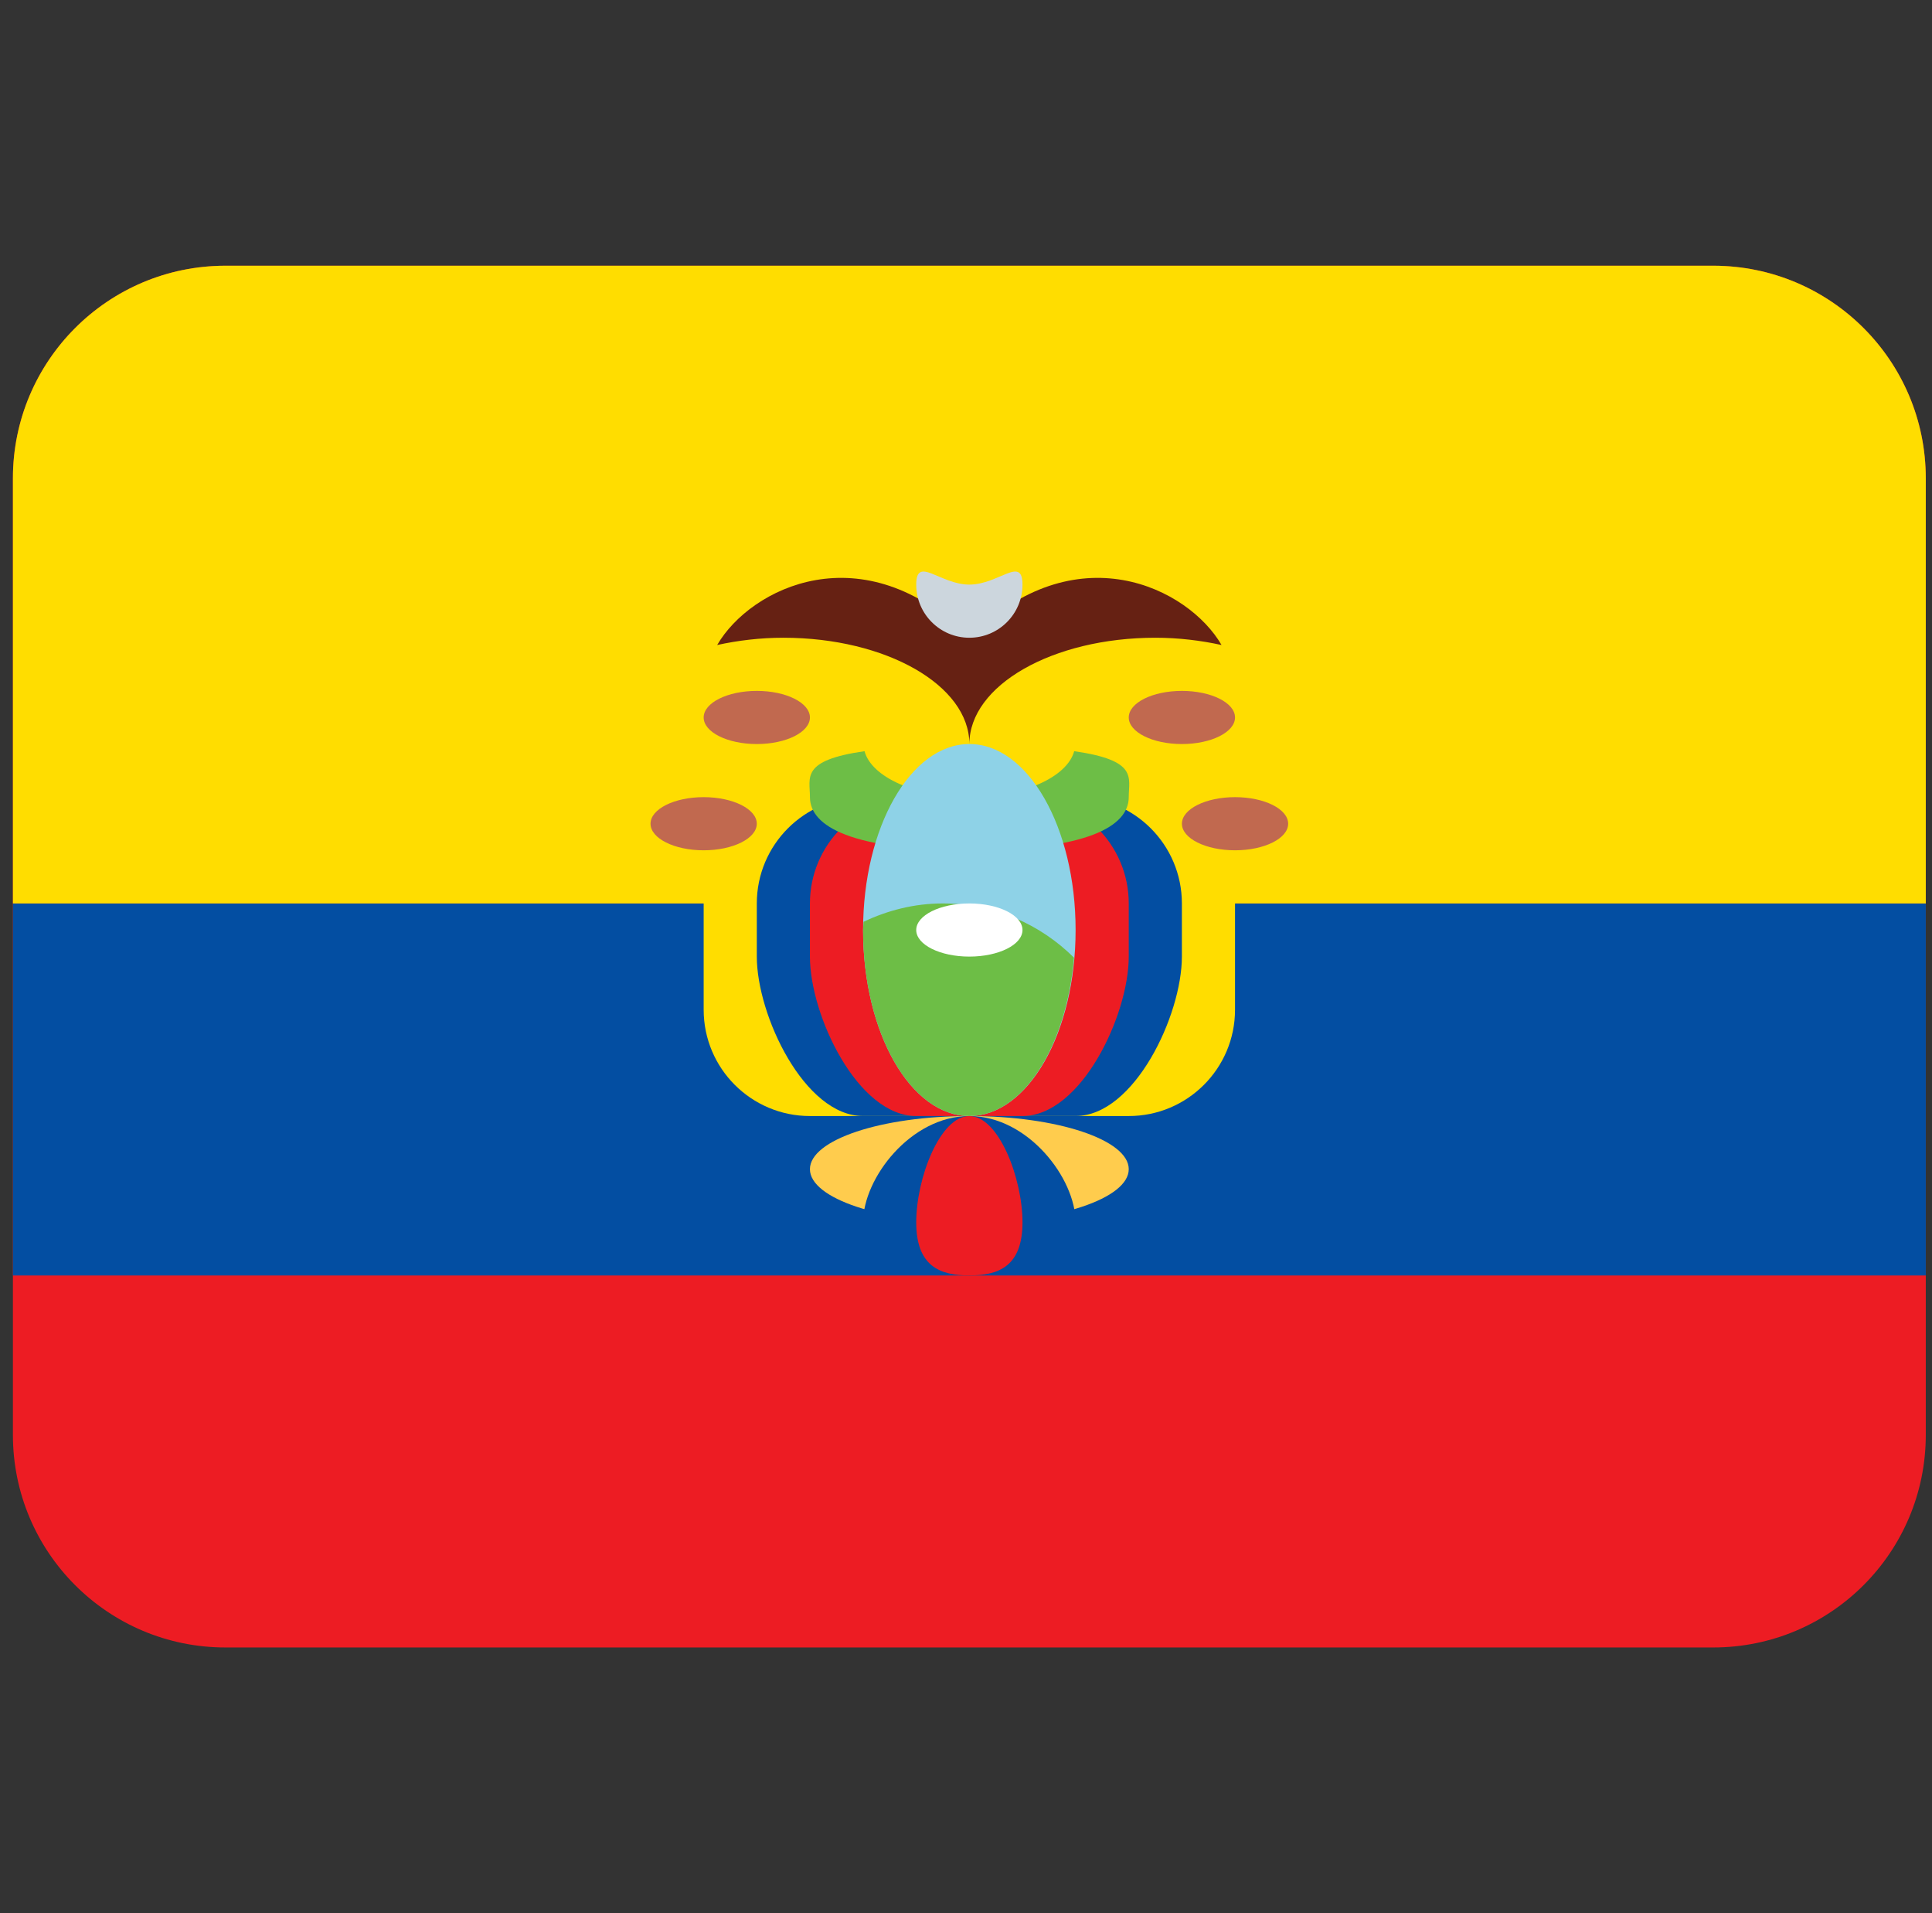 <svg xmlns="http://www.w3.org/2000/svg" width="101" height="100" viewBox="0 0 101 100" fill="none"><rect x="0" y="0" width="101" height="100" fill="#333333" stroke="none"/><g clip-path="url(#clip0_3240_184)"><path d="M100.675 75C100.675 81.136 95.7 86.111 89.564 86.111H11.786C5.65 86.111 0.675 81.136 0.675 75V25C0.675 18.864 5.65 13.889 11.786 13.889H89.564C95.7 13.889 100.675 18.864 100.675 25V75Z" fill="#ED1C23"></path><path d="M0.675 47.222H100.675V66.667H0.675V47.222Z" fill="#034EA2"></path><path d="M100.675 47.222V25C100.675 18.864 95.7 13.889 89.564 13.889H11.786C5.65 13.889 0.675 18.864 0.675 25V47.222H100.675Z" fill="#FFDD00"></path><path d="M64.564 52.778C64.564 55.845 62.075 58.334 59.008 58.334H42.341C39.275 58.334 36.786 55.845 36.786 52.778V44.445C36.786 41.378 39.275 38.889 42.341 38.889H59.008C62.075 38.889 64.564 41.378 64.564 44.445V52.778Z" fill="#FFDD00"></path><path d="M61.786 50C61.786 53.066 59.297 58.333 56.231 58.333H45.12C42.053 58.333 39.564 53.066 39.564 50V47.222C39.564 44.155 42.053 41.666 45.12 41.666H56.231C59.297 41.666 61.786 44.155 61.786 47.222V50Z" fill="#034EA2"></path><path d="M59.008 50C59.008 53.066 56.519 58.333 53.452 58.333H47.897C44.83 58.333 42.341 53.066 42.341 50V47.222C42.341 44.155 44.83 41.666 47.897 41.666H53.452C56.519 41.666 59.008 44.155 59.008 47.222V50Z" fill="#ED1C23"></path><path d="M56.156 39.264C55.786 40.62 53.486 41.667 50.675 41.667C47.864 41.667 45.564 40.62 45.195 39.264C41.847 39.742 42.342 40.634 42.342 41.667C42.342 43.2 44.539 44.445 50.675 44.445C56.811 44.445 59.008 43.2 59.008 41.667C59.008 40.634 59.503 39.742 56.156 39.264Z" fill="#6DBE46"></path><path d="M53.453 52.777C53.453 54.313 52.209 55.555 50.675 55.555C49.142 55.555 47.898 54.313 47.898 52.777V44.444C47.898 42.911 49.142 41.666 50.675 41.666C52.209 41.666 53.453 42.911 53.453 44.444V52.777Z" fill="#A6D388"></path><path d="M60.398 33.334C61.62 33.334 62.781 33.478 63.859 33.714C62.129 30.725 56.231 27.778 50.676 33.334C45.12 27.778 39.223 30.725 37.492 33.714C38.57 33.478 39.731 33.334 40.953 33.334C46.323 33.334 50.676 35.822 50.676 38.889C50.676 35.822 55.026 33.334 60.398 33.334Z" fill="#662113"></path><path d="M50.675 58.334C53.743 58.334 56.23 53.981 56.23 48.612C56.23 43.242 53.743 38.889 50.675 38.889C47.607 38.889 45.119 43.242 45.119 48.612C45.119 53.981 47.607 58.334 50.675 58.334Z" fill="#8ED2E7"></path><path d="M49.286 47.222C47.797 47.222 46.406 47.583 45.144 48.181C45.142 48.325 45.119 48.464 45.119 48.611C45.119 53.98 47.608 58.333 50.675 58.333C53.461 58.333 55.744 54.736 56.147 50.058C54.389 48.308 51.964 47.222 49.286 47.222Z" fill="#6DBE46"></path><path d="M50.674 63.889C55.277 63.889 59.008 62.645 59.008 61.111C59.008 59.577 55.277 58.334 50.674 58.334C46.072 58.334 42.341 59.577 42.341 61.111C42.341 62.645 46.072 63.889 50.674 63.889Z" fill="#FFCC4D"></path><path d="M56.23 63.889C56.23 66.189 53.742 66.667 50.675 66.667C47.608 66.667 45.119 66.189 45.119 63.889C45.119 61.589 47.608 58.334 50.675 58.334C53.742 58.334 56.23 61.589 56.23 63.889Z" fill="#034EA2"></path><path d="M47.898 63.889C47.898 61.589 49.142 58.334 50.675 58.334C52.209 58.334 53.453 61.589 53.453 63.889C53.453 66.189 52.209 66.667 50.675 66.667C49.142 66.667 47.898 66.189 47.898 63.889Z" fill="#ED1C23"></path><path d="M47.898 30.556C47.898 29.023 49.142 30.556 50.675 30.556C52.209 30.556 53.453 29.023 53.453 30.556C53.453 32.089 52.209 33.334 50.675 33.334C49.142 33.334 47.898 32.089 47.898 30.556Z" fill="#CCD6DD"></path><path d="M50.675 50C52.21 50 53.453 49.378 53.453 48.611C53.453 47.844 52.21 47.222 50.675 47.222C49.141 47.222 47.898 47.844 47.898 48.611C47.898 49.378 49.141 50 50.675 50Z" fill="white"></path><path d="M36.785 44.444C38.319 44.444 39.563 43.822 39.563 43.055C39.563 42.288 38.319 41.666 36.785 41.666C35.251 41.666 34.008 42.288 34.008 43.055C34.008 43.822 35.251 44.444 36.785 44.444Z" fill="#C1694F"></path><path d="M39.564 38.89C41.098 38.89 42.341 38.268 42.341 37.501C42.341 36.734 41.098 36.112 39.564 36.112C38.029 36.112 36.786 36.734 36.786 37.501C36.786 38.268 38.029 38.89 39.564 38.89Z" fill="#C1694F"></path><path d="M64.564 44.444C66.099 44.444 67.342 43.822 67.342 43.055C67.342 42.288 66.099 41.666 64.564 41.666C63.03 41.666 61.787 42.288 61.787 43.055C61.787 43.822 63.03 44.444 64.564 44.444Z" fill="#C1694F"></path><path d="M61.786 38.89C63.32 38.89 64.564 38.268 64.564 37.501C64.564 36.734 63.32 36.112 61.786 36.112C60.252 36.112 59.008 36.734 59.008 37.501C59.008 38.268 60.252 38.89 61.786 38.89Z" fill="#C1694F"></path></g><defs><clipPath id="clip0_3240_184"><rect width="100" height="100" fill="white" transform="translate(0.676)"></rect></clipPath></defs></svg>